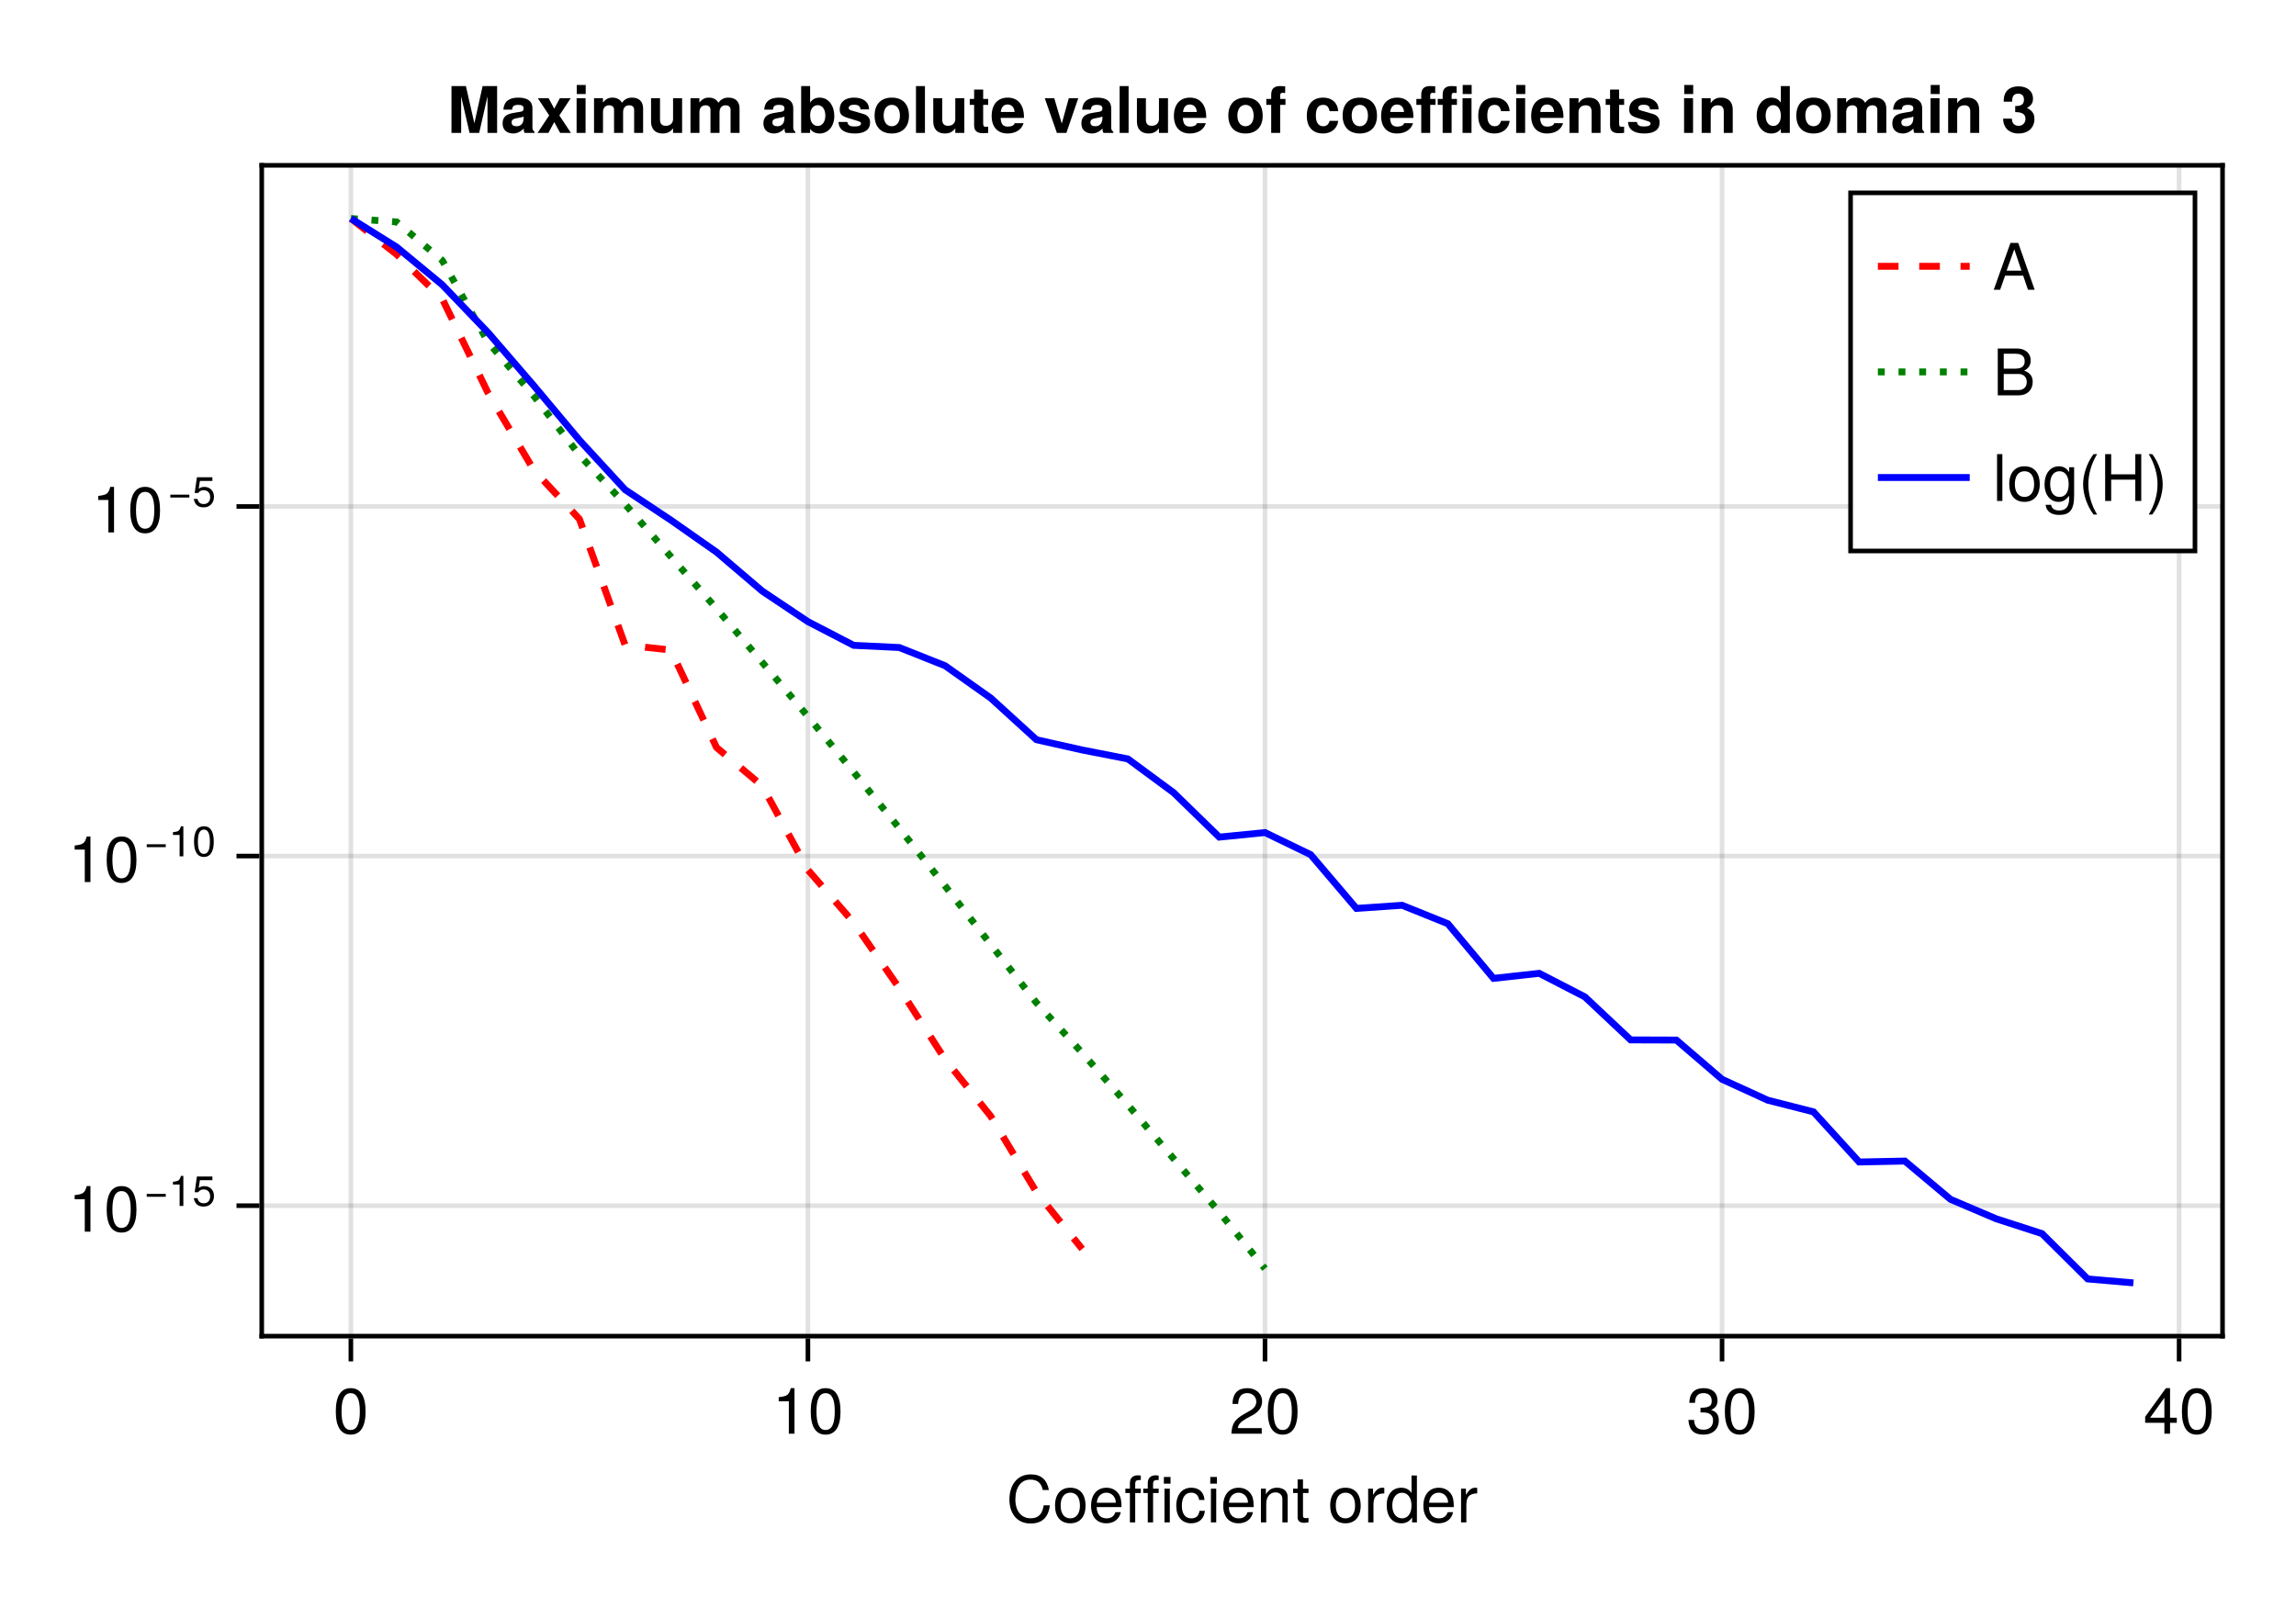 <?xml version="1.0" encoding="UTF-8"?>
<svg xmlns="http://www.w3.org/2000/svg" xmlns:xlink="http://www.w3.org/1999/xlink" width="500" height="350" viewBox="0 0 500 350">
<defs>
<g>
<g id="glyph-0-0-42ace800">
<path d="M 9.484 -3.719 C 9.172 -1.062 7.766 0.25 5.281 0.25 C 2.281 0.25 0.672 -2 0.672 -4.984 C 0.672 -7.969 2.234 -10.453 5.328 -10.453 C 7.578 -10.453 8.859 -9.281 9.266 -7.047 C 9.266 -7.047 7.938 -7.047 7.938 -7.047 C 7.609 -8.594 6.781 -9.312 5.188 -9.312 C 3.203 -9.312 1.969 -7.609 1.969 -5 C 1.969 -2.453 3.266 -0.891 5.297 -0.891 C 7.016 -0.891 7.828 -1.797 8.141 -3.719 C 8.141 -3.719 9.484 -3.719 9.484 -3.719 Z M 9.484 -3.719 "/>
</g>
<g id="glyph-0-1-42ace800">
<path d="M 7.141 -3.609 C 7.141 -1.203 5.875 0.203 3.828 0.203 C 1.734 0.203 0.5 -1.203 0.5 -3.672 C 0.5 -6.125 1.75 -7.547 3.812 -7.547 C 5.922 -7.547 7.141 -6.141 7.141 -3.609 Z M 5.922 -3.625 C 5.922 -5.453 5.141 -6.469 3.828 -6.469 C 2.516 -6.469 1.719 -5.438 1.719 -3.672 C 1.719 -1.891 2.516 -0.875 3.828 -0.875 C 5.109 -0.875 5.922 -1.906 5.922 -3.625 Z M 5.922 -3.625 "/>
</g>
<g id="glyph-0-2-42ace800">
<path d="M 7.188 -3.328 C 7.188 -3.328 1.781 -3.328 1.781 -3.328 C 1.812 -1.656 2.719 -0.875 3.938 -0.875 C 4.875 -0.875 5.531 -1.266 5.859 -2.219 C 5.859 -2.219 7.031 -2.219 7.031 -2.219 C 6.734 -0.734 5.578 0.203 3.891 0.203 C 1.828 0.203 0.562 -1.219 0.562 -3.625 C 0.562 -6.031 1.875 -7.547 3.922 -7.547 C 5.297 -7.547 6.406 -6.812 6.891 -5.609 C 7.094 -5.062 7.188 -4.391 7.188 -3.328 Z M 5.938 -4.375 C 5.938 -5.516 5.047 -6.469 3.906 -6.469 C 2.734 -6.469 1.906 -5.594 1.812 -4.281 C 1.812 -4.281 5.922 -4.281 5.922 -4.281 C 5.938 -4.312 5.938 -4.375 5.938 -4.375 Z M 5.938 -4.375 "/>
</g>
<g id="glyph-0-3-42ace800">
<path d="M 3.609 -6.391 C 3.609 -6.391 2.391 -6.391 2.391 -6.391 C 2.391 -6.391 2.391 0 2.391 0 C 2.391 0 1.234 0 1.234 0 C 1.234 0 1.234 -6.391 1.234 -6.391 C 1.234 -6.391 0.25 -6.391 0.25 -6.391 C 0.25 -6.391 0.25 -7.344 0.25 -7.344 C 0.25 -7.344 1.234 -7.344 1.234 -7.344 C 1.234 -7.344 1.234 -8.578 1.234 -8.578 C 1.234 -9.625 1.875 -10.25 2.953 -10.25 C 3.188 -10.25 3.344 -10.234 3.609 -10.172 C 3.609 -10.172 3.609 -9.219 3.609 -9.219 C 3.344 -9.219 3.297 -9.219 3.203 -9.219 C 2.672 -9.219 2.391 -8.969 2.391 -8.484 C 2.391 -8.484 2.391 -7.344 2.391 -7.344 C 2.391 -7.344 3.609 -7.344 3.609 -7.344 C 3.609 -7.344 3.609 -6.391 3.609 -6.391 Z M 3.609 -6.391 "/>
</g>
<g id="glyph-0-4-42ace800">
<path d="M 6.672 -2.516 C 6.531 -0.844 5.438 0.203 3.688 0.203 C 1.688 0.203 0.438 -1.234 0.438 -3.594 C 0.438 -6.031 1.719 -7.547 3.703 -7.547 C 5.328 -7.547 6.453 -6.656 6.594 -4.875 C 6.594 -4.875 5.422 -4.875 5.422 -4.875 C 5.281 -5.891 4.656 -6.469 3.688 -6.469 C 2.406 -6.469 1.656 -5.438 1.656 -3.594 C 1.656 -1.859 2.422 -0.875 3.703 -0.875 C 4.703 -0.875 5.312 -1.344 5.5 -2.516 C 5.5 -2.516 6.672 -2.516 6.672 -2.516 Z M 6.672 -2.516 "/>
</g>
<g id="glyph-0-5-42ace800">
<path d="M 2.141 0 C 2.141 0 0.984 0 0.984 0 C 0.984 0 0.984 -7.344 0.984 -7.344 C 0.984 -7.344 2.141 -7.344 2.141 -7.344 C 2.141 -7.344 2.141 0 2.141 0 Z M 2.297 -8.438 C 2.297 -8.438 0.844 -8.438 0.844 -8.438 C 0.844 -8.438 0.844 -9.891 0.844 -9.891 C 0.844 -9.891 2.297 -9.891 2.297 -9.891 C 2.297 -9.891 2.297 -8.438 2.297 -8.438 Z M 2.297 -8.438 "/>
</g>
<g id="glyph-0-6-42ace800">
<path d="M 6.812 0 C 6.812 0 5.656 0 5.656 0 C 5.656 0 5.656 -5.078 5.656 -5.078 C 5.656 -5.969 5.062 -6.531 4.141 -6.531 C 2.953 -6.531 2.141 -5.547 2.141 -4.047 C 2.141 -4.047 2.141 0 2.141 0 C 2.141 0 0.984 0 0.984 0 C 0.984 0 0.984 -7.344 0.984 -7.344 C 0.984 -7.344 2.062 -7.344 2.062 -7.344 C 2.062 -7.344 2.062 -6.109 2.062 -6.109 C 2.703 -7.125 3.406 -7.547 4.5 -7.547 C 5.906 -7.547 6.812 -6.766 6.812 -5.547 C 6.812 -5.547 6.812 0 6.812 0 Z M 6.812 0 "/>
</g>
<g id="glyph-0-7-42ace800">
<path d="M 3.562 0 C 3.156 0.062 2.891 0.094 2.609 0.094 C 1.688 0.094 1.188 -0.328 1.188 -1.062 C 1.188 -1.062 1.188 -6.391 1.188 -6.391 C 1.188 -6.391 0.203 -6.391 0.203 -6.391 C 0.203 -6.391 0.203 -7.344 0.203 -7.344 C 0.203 -7.344 1.188 -7.344 1.188 -7.344 C 1.188 -7.344 1.188 -9.359 1.188 -9.359 C 1.188 -9.359 2.359 -9.359 2.359 -9.359 C 2.359 -9.359 2.359 -7.344 2.359 -7.344 C 2.359 -7.344 3.562 -7.344 3.562 -7.344 C 3.562 -7.344 3.562 -6.391 3.562 -6.391 C 3.562 -6.391 2.359 -6.391 2.359 -6.391 C 2.359 -6.391 2.359 -1.578 2.359 -1.578 C 2.359 -1.062 2.484 -0.922 3 -0.922 C 3.219 -0.922 3.406 -0.938 3.562 -0.984 C 3.562 -0.984 3.562 0 3.562 0 Z M 3.562 0 "/>
</g>
<g id="glyph-0-8-42ace800">
</g>
<g id="glyph-0-9-42ace800">
<path d="M 4.5 -6.312 C 2.688 -6.281 2.141 -5.453 2.141 -3.812 C 2.141 -3.812 2.141 0 2.141 0 C 2.141 0 0.984 0 0.984 0 C 0.984 0 0.984 -7.344 0.984 -7.344 C 0.984 -7.344 2.047 -7.344 2.047 -7.344 C 2.047 -7.344 2.047 -6 2.047 -6 C 2.719 -7.094 3.297 -7.547 4.047 -7.547 C 4.203 -7.547 4.297 -7.531 4.5 -7.5 C 4.5 -7.5 4.5 -6.312 4.5 -6.312 Z M 4.5 -6.312 "/>
</g>
<g id="glyph-0-10-42ace800">
<path d="M 6.938 0 C 6.938 0 5.891 0 5.891 0 C 5.891 0 5.891 -1.078 5.891 -1.078 C 5.266 -0.172 4.562 0.203 3.562 0.203 C 1.578 0.203 0.359 -1.266 0.359 -3.734 C 0.359 -6.078 1.609 -7.547 3.516 -7.547 C 4.5 -7.547 5.281 -7.156 5.766 -6.406 C 5.766 -6.406 5.766 -10.203 5.766 -10.203 C 5.766 -10.203 6.938 -10.203 6.938 -10.203 C 6.938 -10.203 6.938 0 6.938 0 Z M 5.766 -3.641 C 5.766 -5.328 4.969 -6.453 3.703 -6.453 C 2.438 -6.453 1.578 -5.375 1.578 -3.672 C 1.578 -1.953 2.438 -0.875 3.719 -0.875 C 4.953 -0.875 5.766 -1.953 5.766 -3.641 Z M 5.766 -3.641 "/>
</g>
<g id="glyph-0-11-42ace800">
<path d="M 7.094 -4.781 C 7.094 -1.516 5.953 0.203 3.844 0.203 C 1.719 0.203 0.609 -1.516 0.609 -4.859 C 0.609 -8.188 1.703 -9.922 3.844 -9.922 C 6 -9.922 7.094 -8.219 7.094 -4.781 Z M 5.844 -4.891 C 5.844 -7.547 5.188 -8.828 3.844 -8.828 C 2.516 -8.828 1.859 -7.562 1.859 -4.844 C 1.859 -2.125 2.516 -0.812 3.828 -0.812 C 5.188 -0.812 5.844 -2.078 5.844 -4.891 Z M 5.844 -4.891 "/>
</g>
<g id="glyph-0-12-42ace800">
<path d="M 4.859 0 C 4.859 0 3.625 0 3.625 0 C 3.625 0 3.625 -7.062 3.625 -7.062 C 3.625 -7.062 1.422 -7.062 1.422 -7.062 C 1.422 -7.062 1.422 -7.953 1.422 -7.953 C 3.328 -8.188 3.609 -8.406 4.047 -9.922 C 4.047 -9.922 4.859 -9.922 4.859 -9.922 C 4.859 -9.922 4.859 0 4.859 0 Z M 4.859 0 "/>
</g>
<g id="glyph-0-13-42ace800">
<path d="M 7.156 -7.016 C 7.156 -5.797 6.438 -4.766 5.047 -4.016 C 5.047 -4.016 3.656 -3.266 3.656 -3.266 C 2.438 -2.547 1.984 -2.031 1.859 -1.219 C 1.859 -1.219 7.078 -1.219 7.078 -1.219 C 7.078 -1.219 7.078 0 7.078 0 C 7.078 0 0.469 0 0.469 0 C 0.594 -2.188 1.188 -3.125 3.266 -4.297 C 3.266 -4.297 4.547 -5.031 4.547 -5.031 C 5.438 -5.531 5.891 -6.203 5.891 -6.984 C 5.891 -8.047 5.047 -8.844 3.938 -8.844 C 2.719 -8.844 2.031 -8.141 1.938 -6.484 C 1.938 -6.484 0.703 -6.484 0.703 -6.484 C 0.766 -8.891 1.953 -9.922 3.969 -9.922 C 5.859 -9.922 7.156 -8.688 7.156 -7.016 Z M 7.156 -7.016 "/>
</g>
<g id="glyph-0-14-42ace800">
<path d="M 7.078 -2.891 C 7.078 -1.016 5.766 0.203 3.719 0.203 C 1.688 0.203 0.609 -0.781 0.453 -3 C 0.453 -3 1.688 -3 1.688 -3 C 1.766 -1.547 2.422 -0.875 3.766 -0.875 C 5.047 -0.875 5.828 -1.625 5.828 -2.875 C 5.828 -3.969 5.125 -4.625 3.766 -4.625 C 3.766 -4.625 3.094 -4.625 3.094 -4.625 C 3.094 -4.625 3.094 -5.656 3.094 -5.656 C 5.062 -5.656 5.531 -6.094 5.531 -7.156 C 5.531 -8.203 4.875 -8.844 3.781 -8.844 C 2.516 -8.844 1.922 -8.188 1.891 -6.719 C 1.891 -6.719 0.656 -6.719 0.656 -6.719 C 0.703 -8.828 1.766 -9.922 3.766 -9.922 C 5.656 -9.922 6.797 -8.906 6.797 -7.203 C 6.797 -6.203 6.328 -5.562 5.406 -5.188 C 6.594 -4.781 7.078 -4.094 7.078 -2.891 Z M 7.078 -2.891 "/>
</g>
<g id="glyph-0-15-42ace800">
<path d="M 7.281 -2.375 C 7.281 -2.375 5.812 -2.375 5.812 -2.375 C 5.812 -2.375 5.812 0 5.812 0 C 5.812 0 4.578 0 4.578 0 C 4.578 0 4.578 -2.375 4.578 -2.375 C 4.578 -2.375 0.391 -2.375 0.391 -2.375 C 0.391 -2.375 0.391 -3.688 0.391 -3.688 C 0.391 -3.688 4.906 -9.922 4.906 -9.922 C 4.906 -9.922 5.812 -9.922 5.812 -9.922 C 5.812 -9.922 5.812 -3.484 5.812 -3.484 C 5.812 -3.484 7.281 -3.484 7.281 -3.484 C 7.281 -3.484 7.281 -2.375 7.281 -2.375 Z M 4.578 -3.484 C 4.578 -3.484 4.578 -7.828 4.578 -7.828 C 4.578 -7.828 1.469 -3.484 1.469 -3.484 C 1.469 -3.484 4.578 -3.484 4.578 -3.484 Z M 4.578 -3.484 "/>
</g>
<g id="glyph-0-16-42ace800">
<path d="M 8.719 -2.906 C 8.719 -1.234 7.547 0 5.719 0 C 5.719 0 1.109 0 1.109 0 C 1.109 0 1.109 -10.203 1.109 -10.203 C 1.109 -10.203 5.25 -10.203 5.25 -10.203 C 7.188 -10.203 8.281 -9.094 8.281 -7.609 C 8.281 -6.578 7.781 -5.828 6.859 -5.391 C 8.156 -4.891 8.719 -4.141 8.719 -2.906 Z M 6.969 -7.438 C 6.969 -8.469 6.375 -9.062 4.922 -9.062 C 4.922 -9.062 2.406 -9.062 2.406 -9.062 C 2.406 -9.062 2.406 -5.812 2.406 -5.812 C 2.406 -5.812 4.922 -5.812 4.922 -5.812 C 6.375 -5.812 6.969 -6.391 6.969 -7.438 Z M 7.422 -2.891 C 7.422 -3.891 6.812 -4.656 5.594 -4.656 C 5.594 -4.656 2.406 -4.656 2.406 -4.656 C 2.406 -4.656 2.406 -1.141 2.406 -1.141 C 2.406 -1.141 5.594 -1.141 5.594 -1.141 C 6.812 -1.141 7.422 -1.922 7.422 -2.891 Z M 7.422 -2.891 "/>
</g>
<g id="glyph-0-17-42ace800">
<path d="M 2.109 0 C 2.109 0 0.953 0 0.953 0 C 0.953 0 0.953 -10.203 0.953 -10.203 C 0.953 -10.203 2.109 -10.203 2.109 -10.203 C 2.109 -10.203 2.109 0 2.109 0 Z M 2.109 0 "/>
</g>
<g id="glyph-0-18-42ace800">
<path d="M 6.844 -1.203 C 6.844 2.031 5.859 3.047 3.562 3.047 C 1.844 3.047 0.766 2.219 0.641 0.844 C 0.641 0.844 1.828 0.844 1.828 0.844 C 1.969 1.734 2.688 2.078 3.609 2.078 C 4.969 2.078 5.766 1.328 5.766 -0.609 C 5.766 -0.609 5.766 -1.109 5.766 -1.109 C 5 -0.188 4.359 0.203 3.438 0.203 C 1.703 0.203 0.406 -1.281 0.406 -3.594 C 0.406 -5.984 1.672 -7.547 3.531 -7.547 C 4.469 -7.547 5.188 -7.141 5.766 -6.266 C 5.766 -6.266 5.766 -7.344 5.766 -7.344 C 5.766 -7.344 6.844 -7.344 6.844 -7.344 C 6.844 -7.344 6.844 -1.203 6.844 -1.203 Z M 5.656 -3.625 C 5.656 -5.406 4.906 -6.469 3.656 -6.469 C 2.406 -6.469 1.625 -5.438 1.625 -3.672 C 1.625 -1.891 2.391 -0.875 3.672 -0.875 C 4.906 -0.875 5.656 -1.875 5.656 -3.625 Z M 5.656 -3.625 "/>
</g>
<g id="glyph-0-19-42ace800">
<path d="M 4.078 2.969 C 4.078 2.969 3.297 2.969 3.297 2.969 C 1.906 1.141 1.016 -1.406 1.016 -3.625 C 1.016 -5.828 1.906 -8.375 3.297 -10.203 C 3.297 -10.203 4.078 -10.203 4.078 -10.203 C 2.844 -8.219 2.156 -5.859 2.156 -3.625 C 2.156 -1.391 2.844 0.969 4.078 2.969 Z M 4.078 2.969 "/>
</g>
<g id="glyph-0-20-42ace800">
<path d="M 9.016 0 C 9.016 0 7.719 0 7.719 0 C 7.719 0 7.719 -4.641 7.719 -4.641 C 7.719 -4.641 2.469 -4.641 2.469 -4.641 C 2.469 -4.641 2.469 0 2.469 0 C 2.469 0 1.156 0 1.156 0 C 1.156 0 1.156 -10.203 1.156 -10.203 C 1.156 -10.203 2.469 -10.203 2.469 -10.203 C 2.469 -10.203 2.469 -5.797 2.469 -5.797 C 2.469 -5.797 7.719 -5.797 7.719 -5.797 C 7.719 -5.797 7.719 -10.203 7.719 -10.203 C 7.719 -10.203 9.016 -10.203 9.016 -10.203 C 9.016 -10.203 9.016 0 9.016 0 Z M 9.016 0 "/>
</g>
<g id="glyph-0-21-42ace800">
<path d="M 3.578 -3.609 C 3.578 -1.406 2.703 1.141 1.297 2.969 C 1.297 2.969 0.531 2.969 0.531 2.969 C 1.766 0.984 2.453 -1.391 2.453 -3.609 C 2.453 -5.859 1.766 -8.203 0.531 -10.203 C 0.531 -10.203 1.297 -10.203 1.297 -10.203 C 2.703 -8.375 3.578 -5.828 3.578 -3.609 Z M 3.578 -3.609 "/>
</g>
<g id="glyph-1-0-42ace800">
<path d="M 2.141 0 C 2.141 0 0.984 0 0.984 0 C 0.984 0 0.984 -7.344 0.984 -7.344 C 0.984 -7.344 2.141 -7.344 2.141 -7.344 C 2.141 -7.344 2.141 0 2.141 0 Z M 2.297 -8.438 C 2.297 -8.438 0.844 -8.438 0.844 -8.438 C 0.844 -8.438 0.844 -9.891 0.844 -9.891 C 0.844 -9.891 2.297 -9.891 2.297 -9.891 C 2.297 -9.891 2.297 -8.438 2.297 -8.438 Z M 2.297 -8.438 "/>
</g>
<g id="glyph-2-0-42ace800">
<path d="M 7.094 -4.781 C 7.094 -1.516 5.953 0.203 3.844 0.203 C 1.719 0.203 0.609 -1.516 0.609 -4.859 C 0.609 -8.188 1.703 -9.922 3.844 -9.922 C 6 -9.922 7.094 -8.219 7.094 -4.781 Z M 5.844 -4.891 C 5.844 -7.547 5.188 -8.828 3.844 -8.828 C 2.516 -8.828 1.859 -7.562 1.859 -4.844 C 1.859 -2.125 2.516 -0.812 3.828 -0.812 C 5.188 -0.812 5.844 -2.078 5.844 -4.891 Z M 5.844 -4.891 "/>
</g>
<g id="glyph-3-0-42ace800">
<path d="M 4.766 -2 C 4.766 -2 0.625 -2 0.625 -2 C 0.625 -2 0.625 -2.625 0.625 -2.625 C 0.625 -2.625 4.766 -2.625 4.766 -2.625 C 4.766 -2.625 4.766 -2 4.766 -2 Z M 4.766 -2 "/>
</g>
<g id="glyph-4-0-42ace800">
<path d="M 3.203 0 C 3.203 0 2.391 0 2.391 0 C 2.391 0 2.391 -4.656 2.391 -4.656 C 2.391 -4.656 0.938 -4.656 0.938 -4.656 C 0.938 -4.656 0.938 -5.25 0.938 -5.25 C 2.203 -5.406 2.375 -5.547 2.672 -6.547 C 2.672 -6.547 3.203 -6.547 3.203 -6.547 C 3.203 -6.547 3.203 0 3.203 0 Z M 3.203 0 "/>
</g>
<g id="glyph-4-1-42ace800">
<path d="M 4.734 -2.172 C 4.734 -0.781 3.812 0.141 2.5 0.141 C 1.328 0.141 0.594 -0.375 0.328 -1.688 C 0.328 -1.688 1.141 -1.688 1.141 -1.688 C 1.328 -0.938 1.766 -0.578 2.469 -0.578 C 3.359 -0.578 3.906 -1.125 3.906 -2.062 C 3.906 -3.031 3.359 -3.594 2.469 -3.594 C 1.969 -3.594 1.656 -3.438 1.281 -2.984 C 1.281 -2.984 0.531 -2.984 0.531 -2.984 C 0.531 -2.984 1.016 -6.406 1.016 -6.406 C 1.016 -6.406 4.391 -6.406 4.391 -6.406 C 4.391 -6.406 4.391 -5.609 4.391 -5.609 C 4.391 -5.609 1.672 -5.609 1.672 -5.609 C 1.672 -5.609 1.406 -3.922 1.406 -3.922 C 1.797 -4.188 2.156 -4.312 2.625 -4.312 C 3.875 -4.312 4.734 -3.469 4.734 -2.172 Z M 4.734 -2.172 "/>
</g>
<g id="glyph-4-2-42ace800">
<path d="M 4.688 -3.156 C 4.688 -1 3.922 0.141 2.547 0.141 C 1.141 0.141 0.391 -1 0.391 -3.203 C 0.391 -5.406 1.125 -6.547 2.547 -6.547 C 3.969 -6.547 4.688 -5.422 4.688 -3.156 Z M 3.844 -3.219 C 3.844 -4.984 3.422 -5.828 2.547 -5.828 C 1.656 -5.828 1.234 -4.984 1.234 -3.188 C 1.234 -1.406 1.656 -0.531 2.516 -0.531 C 3.422 -0.531 3.844 -1.359 3.844 -3.219 Z M 3.844 -3.219 "/>
</g>
<g id="glyph-4-3-42ace800">
<path d="M 4.766 -2 C 4.766 -2 0.625 -2 0.625 -2 C 0.625 -2 0.625 -2.625 0.625 -2.625 C 0.625 -2.625 4.766 -2.625 4.766 -2.625 C 4.766 -2.625 4.766 -2 4.766 -2 Z M 4.766 -2 "/>
</g>
<g id="glyph-5-0-42ace800">
<path d="M 4.859 0 C 4.859 0 3.625 0 3.625 0 C 3.625 0 3.625 -7.062 3.625 -7.062 C 3.625 -7.062 1.422 -7.062 1.422 -7.062 C 1.422 -7.062 1.422 -7.953 1.422 -7.953 C 3.328 -8.188 3.609 -8.406 4.047 -9.922 C 4.047 -9.922 4.859 -9.922 4.859 -9.922 C 4.859 -9.922 4.859 0 4.859 0 Z M 4.859 0 "/>
</g>
<g id="glyph-6-0-42ace800">
<path d="M 7.094 -4.781 C 7.094 -1.516 5.953 0.203 3.844 0.203 C 1.719 0.203 0.609 -1.516 0.609 -4.859 C 0.609 -8.188 1.703 -9.922 3.844 -9.922 C 6 -9.922 7.094 -8.219 7.094 -4.781 Z M 5.844 -4.891 C 5.844 -7.547 5.188 -8.828 3.844 -8.828 C 2.516 -8.828 1.859 -7.562 1.859 -4.844 C 1.859 -2.125 2.516 -0.812 3.828 -0.812 C 5.188 -0.812 5.844 -2.078 5.844 -4.891 Z M 5.844 -4.891 "/>
</g>
<g id="glyph-7-0-42ace800">
<path d="M 10.859 0 C 10.859 0 8.766 0 8.766 0 C 8.766 0 8.766 -7.953 8.766 -7.953 C 8.766 -7.953 6.953 0 6.953 0 C 6.953 0 4.859 0 4.859 0 C 4.859 0 3.031 -7.953 3.031 -7.953 C 3.031 -7.953 3.031 0 3.031 0 C 3.031 0 0.922 0 0.922 0 C 0.922 0 0.922 -10.203 0.922 -10.203 C 0.922 -10.203 4.062 -10.203 4.062 -10.203 C 4.062 -10.203 5.906 -2.094 5.906 -2.094 C 5.906 -2.094 7.703 -10.203 7.703 -10.203 C 7.703 -10.203 10.859 -10.203 10.859 -10.203 C 10.859 -10.203 10.859 0 10.859 0 Z M 10.859 0 "/>
</g>
<g id="glyph-7-1-42ace800">
<path d="M 7.344 0 C 7.344 0 5.203 0 5.203 0 C 5.031 -0.219 4.984 -0.562 4.984 -0.953 C 4.297 -0.234 3.531 0.125 2.688 0.125 C 1.422 0.125 0.391 -0.578 0.391 -2.047 C 0.391 -3.422 1.125 -4.062 2.625 -4.328 C 2.625 -4.328 3.406 -4.469 3.406 -4.469 C 4.375 -4.641 4.969 -4.547 4.969 -5.344 C 4.969 -5.859 4.594 -6.109 3.844 -6.109 C 2.875 -6.109 2.547 -5.859 2.453 -5.062 C 2.453 -5.062 0.562 -5.062 0.562 -5.062 C 0.688 -6.812 1.75 -7.688 3.797 -7.688 C 5.844 -7.688 6.891 -6.906 6.891 -5.359 C 6.891 -5.359 6.891 -1.156 6.891 -1.156 C 6.891 -0.766 6.984 -0.562 7.344 -0.234 C 7.344 -0.234 7.344 0 7.344 0 Z M 4.969 -3.234 C 4.969 -3.234 4.969 -3.562 4.969 -3.562 C 4.75 -3.453 4.656 -3.438 4.141 -3.328 C 4.141 -3.328 3.469 -3.203 3.469 -3.203 C 2.656 -3.047 2.359 -2.844 2.359 -2.266 C 2.359 -1.703 2.766 -1.453 3.422 -1.453 C 4.406 -1.453 4.969 -2.094 4.969 -3.234 Z M 4.969 -3.234 "/>
</g>
<g id="glyph-7-2-42ace800">
<path d="M 7.484 0 C 7.484 0 5.141 0 5.141 0 C 5.141 0 3.859 -2.359 3.859 -2.359 C 3.859 -2.359 2.578 0 2.578 0 C 2.578 0 0.219 0 0.219 0 C 0.219 0 2.75 -3.812 2.75 -3.812 C 2.75 -3.812 0.281 -7.562 0.281 -7.562 C 0.281 -7.562 2.625 -7.562 2.625 -7.562 C 2.625 -7.562 3.859 -5.281 3.859 -5.281 C 3.859 -5.281 5.078 -7.562 5.078 -7.562 C 5.078 -7.562 7.438 -7.562 7.438 -7.562 C 7.438 -7.562 4.969 -3.812 4.969 -3.812 C 4.969 -3.812 7.484 0 7.484 0 Z M 7.484 0 "/>
</g>
<g id="glyph-7-3-42ace800">
<path d="M 2.891 0 C 2.891 0 0.938 0 0.938 0 C 0.938 0 0.938 -7.562 0.938 -7.562 C 0.938 -7.562 2.891 -7.562 2.891 -7.562 C 2.891 -7.562 2.891 0 2.891 0 Z M 2.922 -8.469 C 2.922 -8.469 0.969 -8.469 0.969 -8.469 C 0.969 -8.469 0.969 -10.438 0.969 -10.438 C 0.969 -10.438 2.922 -10.438 2.922 -10.438 C 2.922 -10.438 2.922 -8.469 2.922 -8.469 Z M 2.922 -8.469 "/>
</g>
<g id="glyph-7-4-42ace800">
<path d="M 11.531 0 C 11.531 0 9.578 0 9.578 0 C 9.578 0 9.578 -5.047 9.578 -5.047 C 9.578 -5.641 9.172 -6.016 8.516 -6.016 C 7.672 -6.016 7.172 -5.453 7.172 -4.531 C 7.172 -4.531 7.172 0 7.172 0 C 7.172 0 5.203 0 5.203 0 C 5.203 0 5.203 -5.047 5.203 -5.047 C 5.203 -5.641 4.797 -6.016 4.141 -6.016 C 3.297 -6.016 2.797 -5.453 2.797 -4.531 C 2.797 -4.531 2.797 0 2.797 0 C 2.797 0 0.844 0 0.844 0 C 0.844 0 0.844 -7.562 0.844 -7.562 C 0.844 -7.562 2.781 -7.562 2.781 -7.562 C 2.781 -7.562 2.781 -6.625 2.781 -6.625 C 3.438 -7.391 3.984 -7.688 4.859 -7.688 C 5.797 -7.688 6.547 -7.281 6.922 -6.562 C 7.5 -7.344 8.172 -7.688 9.125 -7.688 C 10.641 -7.688 11.531 -6.812 11.531 -5.344 C 11.531 -5.344 11.531 0 11.531 0 Z M 11.531 0 "/>
</g>
<g id="glyph-7-5-42ace800">
<path d="M 7.578 0 C 7.578 0 5.609 0 5.609 0 C 5.609 0 5.609 -1 5.609 -1 C 5.047 -0.25 4.375 0.125 3.344 0.125 C 1.734 0.125 0.812 -0.828 0.812 -2.484 C 0.812 -2.484 0.812 -7.562 0.812 -7.562 C 0.812 -7.562 2.766 -7.562 2.766 -7.562 C 2.766 -7.562 2.766 -2.891 2.766 -2.891 C 2.766 -1.984 3.188 -1.547 4.031 -1.547 C 4.984 -1.547 5.609 -2.125 5.609 -3.031 C 5.609 -3.031 5.609 -7.562 5.609 -7.562 C 5.609 -7.562 7.578 -7.562 7.578 -7.562 C 7.578 -7.562 7.578 0 7.578 0 Z M 7.578 0 "/>
</g>
<g id="glyph-7-6-42ace800">
</g>
<g id="glyph-7-7-42ace800">
<path d="M 8.047 -3.688 C 8.047 -1.406 6.672 0.125 4.875 0.125 C 3.922 0.125 3.266 -0.219 2.781 -0.875 C 2.781 -0.875 2.781 0 2.781 0 C 2.781 0 0.828 0 0.828 0 C 0.828 0 0.828 -10.203 0.828 -10.203 C 0.828 -10.203 2.781 -10.203 2.781 -10.203 C 2.781 -10.203 2.781 -6.578 2.781 -6.578 C 3.266 -7.344 3.938 -7.688 4.875 -7.688 C 6.859 -7.688 8.047 -5.828 8.047 -3.688 Z M 6.094 -3.766 C 6.094 -5.172 5.406 -6.047 4.438 -6.047 C 3.453 -6.047 2.781 -5.188 2.781 -3.812 C 2.781 -2.359 3.438 -1.516 4.438 -1.516 C 5.406 -1.516 6.094 -2.391 6.094 -3.766 Z M 6.094 -3.766 "/>
</g>
<g id="glyph-7-8-42ace800">
<path d="M 7.281 -2.234 C 7.281 -0.719 6.109 0.125 3.969 0.125 C 1.688 0.125 0.469 -0.734 0.406 -2.391 C 0.406 -2.391 2.328 -2.391 2.328 -2.391 C 2.484 -1.578 2.969 -1.406 3.859 -1.406 C 4.781 -1.406 5.312 -1.594 5.312 -2.062 C 5.312 -2.266 5.156 -2.422 4.656 -2.578 C 4.656 -2.578 2.328 -3.297 2.328 -3.297 C 0.922 -3.734 0.672 -4.234 0.672 -5.172 C 0.672 -6.719 1.859 -7.688 3.781 -7.688 C 5.812 -7.688 7.047 -6.719 7.062 -5.125 C 7.062 -5.125 5.188 -5.125 5.188 -5.125 C 5.172 -5.812 4.703 -6.141 3.766 -6.141 C 3.078 -6.141 2.625 -5.859 2.625 -5.453 C 2.625 -5.141 2.766 -5.016 3.312 -4.859 C 3.312 -4.859 5.797 -4.141 5.797 -4.141 C 6.797 -3.844 7.281 -3.203 7.281 -2.344 C 7.281 -2.344 7.281 -2.234 7.281 -2.234 Z M 7.281 -2.234 "/>
</g>
<g id="glyph-7-9-42ace800">
<path d="M 7.969 -3.719 C 7.969 -1.297 6.531 0.125 4.234 0.125 C 1.906 0.125 0.484 -1.281 0.484 -3.781 C 0.484 -6.266 1.906 -7.688 4.219 -7.688 C 6.578 -7.688 7.969 -6.281 7.969 -3.719 Z M 6 -3.75 C 6 -5.234 5.312 -6.109 4.234 -6.109 C 3.156 -6.109 2.453 -5.219 2.453 -3.781 C 2.453 -2.344 3.156 -1.453 4.234 -1.453 C 5.281 -1.453 6 -2.344 6 -3.75 Z M 6 -3.75 "/>
</g>
<g id="glyph-7-10-42ace800">
<path d="M 2.891 0 C 2.891 0 0.938 0 0.938 0 C 0.938 0 0.938 -10.203 0.938 -10.203 C 0.938 -10.203 2.891 -10.203 2.891 -10.203 C 2.891 -10.203 2.891 0 2.891 0 Z M 2.891 0 "/>
</g>
<g id="glyph-7-11-42ace800">
<path d="M 4.219 0 C 3.859 0.016 3.516 0.062 3.078 0.062 C 1.797 0.062 1.156 -0.438 1.156 -1.625 C 1.156 -1.625 1.156 -6.109 1.156 -6.109 C 1.156 -6.109 0.203 -6.109 0.203 -6.109 C 0.203 -6.109 0.203 -7.406 0.203 -7.406 C 0.203 -7.406 1.156 -7.406 1.156 -7.406 C 1.156 -7.406 1.156 -9.438 1.156 -9.438 C 1.156 -9.438 3.125 -9.438 3.125 -9.438 C 3.125 -9.438 3.125 -7.406 3.125 -7.406 C 3.125 -7.406 4.219 -7.406 4.219 -7.406 C 4.219 -7.406 4.219 -6.109 4.219 -6.109 C 4.219 -6.109 3.125 -6.109 3.125 -6.109 C 3.125 -6.109 3.125 -2.156 3.125 -2.156 C 3.125 -1.484 3.25 -1.328 3.766 -1.328 C 3.906 -1.328 4.016 -1.344 4.219 -1.375 C 4.219 -1.375 4.219 0 4.219 0 Z M 4.219 0 "/>
</g>
<g id="glyph-7-12-42ace800">
<path d="M 7.344 -3.5 C 7.344 -3.5 7.344 -3.266 7.344 -3.266 C 7.344 -3.266 2.266 -3.266 2.266 -3.266 C 2.328 -1.797 2.906 -1.375 3.844 -1.375 C 4.547 -1.375 5.172 -1.578 5.328 -2.125 C 5.328 -2.125 7.266 -2.125 7.266 -2.125 C 6.828 -0.641 5.453 0.125 3.766 0.125 C 1.625 0.125 0.312 -1.266 0.312 -3.688 C 0.312 -6.219 1.641 -7.688 3.812 -7.688 C 6.031 -7.688 7.344 -6.109 7.344 -3.5 Z M 5.312 -4.562 C 5.203 -5.641 4.625 -6.188 3.781 -6.188 C 2.906 -6.188 2.422 -5.609 2.297 -4.562 C 2.297 -4.562 5.312 -4.562 5.312 -4.562 Z M 5.312 -4.562 "/>
</g>
<g id="glyph-7-13-42ace800">
<path d="M 7.5 -7.562 C 7.5 -7.562 4.906 0 4.906 0 C 4.906 0 2.844 0 2.844 0 C 2.844 0 0.203 -7.562 0.203 -7.562 C 0.203 -7.562 2.266 -7.562 2.266 -7.562 C 2.266 -7.562 3.906 -2.031 3.906 -2.031 C 3.906 -2.031 5.438 -7.562 5.438 -7.562 C 5.438 -7.562 7.5 -7.562 7.5 -7.562 Z M 7.5 -7.562 "/>
</g>
<g id="glyph-7-14-42ace800">
<path d="M 4.375 -6.109 C 4.375 -6.109 3.219 -6.109 3.219 -6.109 C 3.219 -6.109 3.219 0 3.219 0 C 3.219 0 1.266 0 1.266 0 C 1.266 0 1.266 -6.109 1.266 -6.109 C 1.266 -6.109 0.203 -6.109 0.203 -6.109 C 0.203 -6.109 0.203 -7.406 0.203 -7.406 C 0.203 -7.406 1.266 -7.406 1.266 -7.406 C 1.266 -7.406 1.266 -8.312 1.266 -8.312 C 1.266 -9.594 1.891 -10.203 3.188 -10.203 C 3.453 -10.203 3.953 -10.188 4.312 -10.156 C 4.312 -10.156 4.312 -8.688 4.312 -8.688 C 4.141 -8.719 3.922 -8.734 3.75 -8.734 C 3.391 -8.734 3.219 -8.547 3.219 -8.141 C 3.219 -8.141 3.219 -7.406 3.219 -7.406 C 3.219 -7.406 4.375 -7.406 4.375 -7.406 C 4.375 -7.406 4.375 -6.109 4.375 -6.109 Z M 4.375 -6.109 "/>
</g>
<g id="glyph-7-15-42ace800">
<path d="M 7.312 -2.625 C 7.125 -1.016 5.859 0.125 4.016 0.125 C 1.781 0.125 0.469 -1.234 0.469 -3.719 C 0.469 -6.297 1.797 -7.688 4.047 -7.688 C 5.938 -7.688 7.172 -6.578 7.312 -4.734 C 7.312 -4.734 5.438 -4.734 5.438 -4.734 C 5.203 -5.719 4.828 -6.109 4.031 -6.109 C 2.797 -6.109 2.438 -5.109 2.438 -3.719 C 2.438 -2.25 3.031 -1.453 4.031 -1.453 C 4.781 -1.453 5.188 -1.828 5.438 -2.625 C 5.438 -2.625 7.312 -2.625 7.312 -2.625 Z M 7.312 -2.625 "/>
</g>
<g id="glyph-7-16-42ace800">
<path d="M 7.641 0 C 7.641 0 5.688 0 5.688 0 C 5.688 0 5.688 -4.656 5.688 -4.656 C 5.688 -5.562 5.266 -6.016 4.422 -6.016 C 3.469 -6.016 2.844 -5.438 2.844 -4.531 C 2.844 -4.531 2.844 0 2.844 0 C 2.844 0 0.875 0 0.875 0 C 0.875 0 0.875 -7.562 0.875 -7.562 C 0.875 -7.562 2.844 -7.562 2.844 -7.562 C 2.844 -7.562 2.844 -6.469 2.844 -6.469 C 3.406 -7.312 4.094 -7.688 5.109 -7.688 C 6.719 -7.688 7.641 -6.734 7.641 -5.062 C 7.641 -5.062 7.641 0 7.641 0 Z M 7.641 0 "/>
</g>
<g id="glyph-7-17-42ace800">
<path d="M 7.625 0 C 7.625 0 5.672 0 5.672 0 C 5.672 0 5.672 -0.875 5.672 -0.875 C 5.188 -0.219 4.516 0.125 3.578 0.125 C 1.578 0.125 0.406 -1.625 0.406 -3.766 C 0.406 -6.047 1.781 -7.688 3.578 -7.688 C 4.516 -7.688 5.188 -7.344 5.672 -6.578 C 5.672 -6.578 5.672 -10.203 5.672 -10.203 C 5.672 -10.203 7.625 -10.203 7.625 -10.203 C 7.625 -10.203 7.625 0 7.625 0 Z M 5.672 -3.734 C 5.672 -5.188 5.016 -6.047 4.016 -6.047 C 3.031 -6.047 2.359 -5.172 2.359 -3.766 C 2.359 -2.375 3.031 -1.516 4.016 -1.516 C 5 -1.516 5.672 -2.359 5.672 -3.734 Z M 5.672 -3.734 "/>
</g>
<g id="glyph-7-18-42ace800">
<path d="M 7.219 -3.047 C 7.219 -1.125 5.859 0.125 3.75 0.125 C 1.719 0.125 0.406 -1.125 0.406 -3.109 C 0.406 -3.109 2.312 -3.109 2.312 -3.109 C 2.312 -2.094 2.875 -1.547 3.797 -1.547 C 4.641 -1.547 5.266 -2.188 5.266 -3.047 C 5.266 -4.109 4.516 -4.531 3.031 -4.531 C 3.031 -4.531 3.031 -5.859 3.031 -5.859 C 3.031 -5.859 3.203 -5.859 3.203 -5.859 C 4.375 -5.859 4.938 -6.266 4.938 -7.25 C 4.938 -8.078 4.5 -8.547 3.703 -8.547 C 2.75 -8.547 2.359 -8.031 2.359 -6.797 C 2.359 -6.797 0.531 -6.797 0.531 -6.797 C 0.531 -6.797 0.531 -6.969 0.531 -6.969 C 0.531 -9.125 1.828 -10.141 3.75 -10.141 C 5.672 -10.141 6.906 -9.094 6.906 -7.438 C 6.906 -6.531 6.531 -5.984 5.594 -5.422 C 6.719 -4.875 7.219 -4.219 7.219 -3.047 Z M 7.219 -3.047 "/>
</g>
<g id="glyph-8-0-42ace800">
<path d="M 2.891 0 C 2.891 0 0.938 0 0.938 0 C 0.938 0 0.938 -10.203 0.938 -10.203 C 0.938 -10.203 2.891 -10.203 2.891 -10.203 C 2.891 -10.203 2.891 0 2.891 0 Z M 2.891 0 "/>
</g>
<g id="glyph-9-0-42ace800">
<path d="M 9.141 0 C 9.141 0 7.688 0 7.688 0 C 7.688 0 6.641 -3.062 6.641 -3.062 C 6.641 -3.062 2.703 -3.062 2.703 -3.062 C 2.703 -3.062 1.625 0 1.625 0 C 1.625 0 0.234 0 0.234 0 C 0.234 0 3.875 -10.203 3.875 -10.203 C 3.875 -10.203 5.562 -10.203 5.562 -10.203 C 5.562 -10.203 9.141 0 9.141 0 Z M 6.266 -4.156 C 6.266 -4.156 4.703 -8.812 4.703 -8.812 C 4.703 -8.812 3.031 -4.156 3.031 -4.156 C 3.031 -4.156 6.266 -4.156 6.266 -4.156 Z M 6.266 -4.156 "/>
</g>
</g>
</defs>
<rect x="-50" y="-35" width="600" height="420" fill="rgb(100%, 100%, 100%)" fill-opacity="1"/>
<path fill-rule="nonzero" fill="rgb(100%, 100%, 100%)" fill-opacity="1" d="M 57 291 L 484 291 L 484 36 L 57 36 Z M 57 291 "/>
<path fill="none" stroke-width="1" stroke-linecap="butt" stroke-linejoin="miter" stroke="rgb(0%, 0%, 0%)" stroke-opacity="0.12" stroke-miterlimit="1.155" d="M 76.41 291 L 76.41 36 "/>
<path fill="none" stroke-width="1" stroke-linecap="butt" stroke-linejoin="miter" stroke="rgb(0%, 0%, 0%)" stroke-opacity="0.12" stroke-miterlimit="1.155" d="M 175.941 291 L 175.941 36 "/>
<path fill="none" stroke-width="1" stroke-linecap="butt" stroke-linejoin="miter" stroke="rgb(0%, 0%, 0%)" stroke-opacity="0.12" stroke-miterlimit="1.155" d="M 275.477 291 L 275.477 36 "/>
<path fill="none" stroke-width="1" stroke-linecap="butt" stroke-linejoin="miter" stroke="rgb(0%, 0%, 0%)" stroke-opacity="0.12" stroke-miterlimit="1.155" d="M 375.012 291 L 375.012 36 "/>
<path fill="none" stroke-width="1" stroke-linecap="butt" stroke-linejoin="miter" stroke="rgb(0%, 0%, 0%)" stroke-opacity="0.12" stroke-miterlimit="1.155" d="M 474.543 291 L 474.543 36 "/>
<path fill="none" stroke-width="1" stroke-linecap="butt" stroke-linejoin="miter" stroke="rgb(0%, 0%, 0%)" stroke-opacity="0.12" stroke-miterlimit="1.155" d="M 57 262.598 L 484 262.598 "/>
<path fill="none" stroke-width="1" stroke-linecap="butt" stroke-linejoin="miter" stroke="rgb(0%, 0%, 0%)" stroke-opacity="0.12" stroke-miterlimit="1.155" d="M 57 186.453 L 484 186.453 "/>
<path fill="none" stroke-width="1" stroke-linecap="butt" stroke-linejoin="miter" stroke="rgb(0%, 0%, 0%)" stroke-opacity="0.12" stroke-miterlimit="1.155" d="M 57 110.309 L 484 110.309 "/>
<g fill="rgb(0%, 0%, 0%)" fill-opacity="1">
<use xlink:href="#glyph-0-0-42ace800" x="219.148" y="331.568"/>
</g>
<g fill="rgb(0%, 0%, 0%)" fill-opacity="1">
<use xlink:href="#glyph-0-1-42ace800" x="229.256" y="331.568"/>
</g>
<g fill="rgb(0%, 0%, 0%)" fill-opacity="1">
<use xlink:href="#glyph-0-2-42ace800" x="237.04" y="331.568"/>
</g>
<g fill="rgb(0%, 0%, 0%)" fill-opacity="1">
<use xlink:href="#glyph-0-3-42ace800" x="244.824" y="331.568"/>
</g>
<g fill="rgb(0%, 0%, 0%)" fill-opacity="1">
<use xlink:href="#glyph-0-3-42ace800" x="248.716" y="331.568"/>
</g>
<g fill="rgb(0%, 0%, 0%)" fill-opacity="1">
<use xlink:href="#glyph-1-0-42ace800" x="252.608" y="331.568"/>
</g>
<g fill="rgb(0%, 0%, 0%)" fill-opacity="1">
<use xlink:href="#glyph-0-4-42ace800" x="255.716" y="331.568"/>
</g>
<g fill="rgb(0%, 0%, 0%)" fill-opacity="1">
<use xlink:href="#glyph-0-5-42ace800" x="262.716" y="331.568"/>
</g>
<g fill="rgb(0%, 0%, 0%)" fill-opacity="1">
<use xlink:href="#glyph-0-2-42ace800" x="265.824" y="331.568"/>
</g>
<g fill="rgb(0%, 0%, 0%)" fill-opacity="1">
<use xlink:href="#glyph-0-6-42ace800" x="273.608" y="331.568"/>
</g>
<g fill="rgb(0%, 0%, 0%)" fill-opacity="1">
<use xlink:href="#glyph-0-7-42ace800" x="281.392" y="331.568"/>
</g>
<g fill="rgb(0%, 0%, 0%)" fill-opacity="1">
<use xlink:href="#glyph-0-8-42ace800" x="285.284" y="331.568"/>
</g>
<g fill="rgb(0%, 0%, 0%)" fill-opacity="1">
<use xlink:href="#glyph-0-1-42ace800" x="289.176" y="331.568"/>
</g>
<g fill="rgb(0%, 0%, 0%)" fill-opacity="1">
<use xlink:href="#glyph-0-9-42ace800" x="296.96" y="331.568"/>
</g>
<g fill="rgb(0%, 0%, 0%)" fill-opacity="1">
<use xlink:href="#glyph-0-10-42ace800" x="301.622" y="331.568"/>
</g>
<g fill="rgb(0%, 0%, 0%)" fill-opacity="1">
<use xlink:href="#glyph-0-2-42ace800" x="309.406" y="331.568"/>
</g>
<g fill="rgb(0%, 0%, 0%)" fill-opacity="1">
<use xlink:href="#glyph-0-9-42ace800" x="317.19" y="331.568"/>
</g>
<g fill="rgb(0%, 0%, 0%)" fill-opacity="1">
<use xlink:href="#glyph-0-11-42ace800" x="72.517" y="312.258"/>
</g>
<g fill="rgb(0%, 0%, 0%)" fill-opacity="1">
<use xlink:href="#glyph-0-12-42ace800" x="168.159" y="312.258"/>
</g>
<g fill="rgb(0%, 0%, 0%)" fill-opacity="1">
<use xlink:href="#glyph-0-11-42ace800" x="175.943" y="312.258"/>
</g>
<g fill="rgb(0%, 0%, 0%)" fill-opacity="1">
<use xlink:href="#glyph-0-13-42ace800" x="267.693" y="312.258"/>
</g>
<g fill="rgb(0%, 0%, 0%)" fill-opacity="1">
<use xlink:href="#glyph-0-11-42ace800" x="275.477" y="312.258"/>
</g>
<g fill="rgb(0%, 0%, 0%)" fill-opacity="1">
<use xlink:href="#glyph-0-14-42ace800" x="367.227" y="312.258"/>
</g>
<g fill="rgb(0%, 0%, 0%)" fill-opacity="1">
<use xlink:href="#glyph-0-11-42ace800" x="375.011" y="312.258"/>
</g>
<g fill="rgb(0%, 0%, 0%)" fill-opacity="1">
<use xlink:href="#glyph-0-15-42ace800" x="466.76" y="312.258"/>
</g>
<g fill="rgb(0%, 0%, 0%)" fill-opacity="1">
<use xlink:href="#glyph-0-11-42ace800" x="474.544" y="312.258"/>
</g>
<g fill="rgb(0%, 0%, 0%)" fill-opacity="1">
<use xlink:href="#glyph-0-12-42ace800" x="14.837" y="268.248"/>
</g>
<g fill="rgb(0%, 0%, 0%)" fill-opacity="1">
<use xlink:href="#glyph-2-0-42ace800" x="22.621" y="268.248"/>
</g>
<g fill="rgb(0%, 0%, 0%)" fill-opacity="1">
<use xlink:href="#glyph-3-0-42ace800" x="31.329" y="262.648"/>
</g>
<g fill="rgb(0%, 0%, 0%)" fill-opacity="1">
<use xlink:href="#glyph-4-0-42ace800" x="36.725" y="262.648"/>
</g>
<g fill="rgb(0%, 0%, 0%)" fill-opacity="1">
<use xlink:href="#glyph-4-1-42ace800" x="41.863" y="262.648"/>
</g>
<g fill="rgb(0%, 0%, 0%)" fill-opacity="1">
<use xlink:href="#glyph-0-12-42ace800" x="14.837" y="192.104"/>
</g>
<g fill="rgb(0%, 0%, 0%)" fill-opacity="1">
<use xlink:href="#glyph-2-0-42ace800" x="22.621" y="192.104"/>
</g>
<g fill="rgb(0%, 0%, 0%)" fill-opacity="1">
<use xlink:href="#glyph-3-0-42ace800" x="31.329" y="186.504"/>
</g>
<g fill="rgb(0%, 0%, 0%)" fill-opacity="1">
<use xlink:href="#glyph-4-0-42ace800" x="36.725" y="186.504"/>
</g>
<g fill="rgb(0%, 0%, 0%)" fill-opacity="1">
<use xlink:href="#glyph-4-2-42ace800" x="41.863" y="186.504"/>
</g>
<g fill="rgb(0%, 0%, 0%)" fill-opacity="1">
<use xlink:href="#glyph-5-0-42ace800" x="19.974" y="115.959"/>
</g>
<g fill="rgb(0%, 0%, 0%)" fill-opacity="1">
<use xlink:href="#glyph-6-0-42ace800" x="27.758" y="115.959"/>
</g>
<g fill="rgb(0%, 0%, 0%)" fill-opacity="1">
<use xlink:href="#glyph-4-3-42ace800" x="36.466" y="110.359"/>
</g>
<g fill="rgb(0%, 0%, 0%)" fill-opacity="1">
<use xlink:href="#glyph-4-1-42ace800" x="41.863" y="110.359"/>
</g>
<g fill="rgb(0%, 0%, 0%)" fill-opacity="1">
<use xlink:href="#glyph-7-0-42ace800" x="97.397" y="28.948"/>
</g>
<g fill="rgb(0%, 0%, 0%)" fill-opacity="1">
<use xlink:href="#glyph-7-1-42ace800" x="109.059" y="28.948"/>
</g>
<g fill="rgb(0%, 0%, 0%)" fill-opacity="1">
<use xlink:href="#glyph-7-2-42ace800" x="116.843" y="28.948"/>
</g>
<g fill="rgb(0%, 0%, 0%)" fill-opacity="1">
<use xlink:href="#glyph-7-3-42ace800" x="124.627" y="28.948"/>
</g>
<g fill="rgb(0%, 0%, 0%)" fill-opacity="1">
<use xlink:href="#glyph-7-4-42ace800" x="128.519" y="28.948"/>
</g>
<g fill="rgb(0%, 0%, 0%)" fill-opacity="1">
<use xlink:href="#glyph-7-5-42ace800" x="140.965" y="28.948"/>
</g>
<g fill="rgb(0%, 0%, 0%)" fill-opacity="1">
<use xlink:href="#glyph-7-4-42ace800" x="149.519" y="28.948"/>
</g>
<g fill="rgb(0%, 0%, 0%)" fill-opacity="1">
<use xlink:href="#glyph-7-6-42ace800" x="161.965" y="28.948"/>
</g>
<g fill="rgb(0%, 0%, 0%)" fill-opacity="1">
<use xlink:href="#glyph-7-1-42ace800" x="165.857" y="28.948"/>
</g>
<g fill="rgb(0%, 0%, 0%)" fill-opacity="1">
<use xlink:href="#glyph-7-7-42ace800" x="173.641" y="28.948"/>
</g>
<g fill="rgb(0%, 0%, 0%)" fill-opacity="1">
<use xlink:href="#glyph-7-8-42ace800" x="182.195" y="28.948"/>
</g>
<g fill="rgb(0%, 0%, 0%)" fill-opacity="1">
<use xlink:href="#glyph-7-9-42ace800" x="189.979" y="28.948"/>
</g>
<g fill="rgb(0%, 0%, 0%)" fill-opacity="1">
<use xlink:href="#glyph-7-10-42ace800" x="198.533" y="28.948"/>
</g>
<g fill="rgb(0%, 0%, 0%)" fill-opacity="1">
<use xlink:href="#glyph-7-5-42ace800" x="202.425" y="28.948"/>
</g>
<g fill="rgb(0%, 0%, 0%)" fill-opacity="1">
<use xlink:href="#glyph-7-11-42ace800" x="210.979" y="28.948"/>
</g>
<g fill="rgb(0%, 0%, 0%)" fill-opacity="1">
<use xlink:href="#glyph-7-12-42ace800" x="215.641" y="28.948"/>
</g>
<g fill="rgb(0%, 0%, 0%)" fill-opacity="1">
<use xlink:href="#glyph-7-6-42ace800" x="223.425" y="28.948"/>
</g>
<g fill="rgb(0%, 0%, 0%)" fill-opacity="1">
<use xlink:href="#glyph-7-13-42ace800" x="227.317" y="28.948"/>
</g>
<g fill="rgb(0%, 0%, 0%)" fill-opacity="1">
<use xlink:href="#glyph-7-1-42ace800" x="235.101" y="28.948"/>
</g>
<g fill="rgb(0%, 0%, 0%)" fill-opacity="1">
<use xlink:href="#glyph-8-0-42ace800" x="242.885" y="28.948"/>
</g>
<g fill="rgb(0%, 0%, 0%)" fill-opacity="1">
<use xlink:href="#glyph-7-5-42ace800" x="246.777" y="28.948"/>
</g>
<g fill="rgb(0%, 0%, 0%)" fill-opacity="1">
<use xlink:href="#glyph-7-12-42ace800" x="255.331" y="28.948"/>
</g>
<g fill="rgb(0%, 0%, 0%)" fill-opacity="1">
<use xlink:href="#glyph-7-6-42ace800" x="263.115" y="28.948"/>
</g>
<g fill="rgb(0%, 0%, 0%)" fill-opacity="1">
<use xlink:href="#glyph-7-9-42ace800" x="267.007" y="28.948"/>
</g>
<g fill="rgb(0%, 0%, 0%)" fill-opacity="1">
<use xlink:href="#glyph-7-14-42ace800" x="275.561" y="28.948"/>
</g>
<g fill="rgb(0%, 0%, 0%)" fill-opacity="1">
<use xlink:href="#glyph-7-6-42ace800" x="280.223" y="28.948"/>
</g>
<g fill="rgb(0%, 0%, 0%)" fill-opacity="1">
<use xlink:href="#glyph-7-15-42ace800" x="284.115" y="28.948"/>
</g>
<g fill="rgb(0%, 0%, 0%)" fill-opacity="1">
<use xlink:href="#glyph-7-9-42ace800" x="291.899" y="28.948"/>
</g>
<g fill="rgb(0%, 0%, 0%)" fill-opacity="1">
<use xlink:href="#glyph-7-12-42ace800" x="300.453" y="28.948"/>
</g>
<g fill="rgb(0%, 0%, 0%)" fill-opacity="1">
<use xlink:href="#glyph-7-14-42ace800" x="308.237" y="28.948"/>
</g>
<g fill="rgb(0%, 0%, 0%)" fill-opacity="1">
<use xlink:href="#glyph-7-14-42ace800" x="312.899" y="28.948"/>
</g>
<g fill="rgb(0%, 0%, 0%)" fill-opacity="1">
<use xlink:href="#glyph-7-3-42ace800" x="317.561" y="28.948"/>
</g>
<g fill="rgb(0%, 0%, 0%)" fill-opacity="1">
<use xlink:href="#glyph-7-15-42ace800" x="321.453" y="28.948"/>
</g>
<g fill="rgb(0%, 0%, 0%)" fill-opacity="1">
<use xlink:href="#glyph-7-3-42ace800" x="329.237" y="28.948"/>
</g>
<g fill="rgb(0%, 0%, 0%)" fill-opacity="1">
<use xlink:href="#glyph-7-12-42ace800" x="333.129" y="28.948"/>
</g>
<g fill="rgb(0%, 0%, 0%)" fill-opacity="1">
<use xlink:href="#glyph-7-16-42ace800" x="340.913" y="28.948"/>
</g>
<g fill="rgb(0%, 0%, 0%)" fill-opacity="1">
<use xlink:href="#glyph-7-11-42ace800" x="349.467" y="28.948"/>
</g>
<g fill="rgb(0%, 0%, 0%)" fill-opacity="1">
<use xlink:href="#glyph-7-8-42ace800" x="354.129" y="28.948"/>
</g>
<g fill="rgb(0%, 0%, 0%)" fill-opacity="1">
<use xlink:href="#glyph-7-6-42ace800" x="361.913" y="28.948"/>
</g>
<g fill="rgb(0%, 0%, 0%)" fill-opacity="1">
<use xlink:href="#glyph-7-3-42ace800" x="365.805" y="28.948"/>
</g>
<g fill="rgb(0%, 0%, 0%)" fill-opacity="1">
<use xlink:href="#glyph-7-16-42ace800" x="369.697" y="28.948"/>
</g>
<g fill="rgb(0%, 0%, 0%)" fill-opacity="1">
<use xlink:href="#glyph-7-6-42ace800" x="378.251" y="28.948"/>
</g>
<g fill="rgb(0%, 0%, 0%)" fill-opacity="1">
<use xlink:href="#glyph-7-17-42ace800" x="382.143" y="28.948"/>
</g>
<g fill="rgb(0%, 0%, 0%)" fill-opacity="1">
<use xlink:href="#glyph-7-9-42ace800" x="390.697" y="28.948"/>
</g>
<g fill="rgb(0%, 0%, 0%)" fill-opacity="1">
<use xlink:href="#glyph-7-4-42ace800" x="399.251" y="28.948"/>
</g>
<g fill="rgb(0%, 0%, 0%)" fill-opacity="1">
<use xlink:href="#glyph-7-1-42ace800" x="411.697" y="28.948"/>
</g>
<g fill="rgb(0%, 0%, 0%)" fill-opacity="1">
<use xlink:href="#glyph-7-3-42ace800" x="419.481" y="28.948"/>
</g>
<g fill="rgb(0%, 0%, 0%)" fill-opacity="1">
<use xlink:href="#glyph-7-16-42ace800" x="423.373" y="28.948"/>
</g>
<g fill="rgb(0%, 0%, 0%)" fill-opacity="1">
<use xlink:href="#glyph-7-6-42ace800" x="431.927" y="28.948"/>
</g>
<g fill="rgb(0%, 0%, 0%)" fill-opacity="1">
<use xlink:href="#glyph-7-18-42ace800" x="435.819" y="28.948"/>
</g>
<path fill="none" stroke-width="1.5" stroke-linecap="butt" stroke-linejoin="miter" stroke="rgb(100%, 0%, 0%)" stroke-opacity="1" stroke-dasharray="4.5 4.5" stroke-miterlimit="2" d="M 76.41 47.59 L 86.363 55.398 L 96.316 65.086 L 106.27 85.559 L 116.223 102.344 L 126.176 113.051 L 136.129 140.492 L 146.082 141.574 L 156.035 162.797 L 165.988 171.16 L 175.941 189.469 L 185.895 200.918 L 195.852 215.254 L 205.805 230.723 L 215.758 243.113 L 225.711 259.645 L 235.664 272.02 "/>
<path fill="none" stroke-width="1.5" stroke-linecap="butt" stroke-linejoin="miter" stroke="rgb(0%, 50.196%, 0%)" stroke-opacity="1" stroke-dasharray="1.5 3" stroke-miterlimit="2" d="M 76.41 47.59 L 86.363 48.336 L 96.316 56.719 L 106.27 74.496 L 116.223 86.199 L 126.176 99.105 L 136.129 109.828 L 146.082 121.223 L 156.035 132.547 L 165.988 144.25 L 175.941 156.047 L 185.895 168.137 L 195.852 180.406 L 205.805 192.961 L 215.758 205.703 L 225.711 218.402 L 235.664 229.312 L 245.617 240.641 L 255.57 252.348 L 265.523 263.977 L 275.477 276.312 "/>
<path fill="none" stroke-width="1.5" stroke-linecap="butt" stroke-linejoin="miter" stroke="rgb(0%, 0%, 100%)" stroke-opacity="1" stroke-miterlimit="2" d="M 76.41 47.59 L 86.363 53.801 L 96.316 62.031 L 106.27 72.418 L 116.223 83.965 L 126.176 95.855 L 136.129 106.664 L 146.082 113.273 L 156.035 120.246 L 165.988 128.73 L 175.941 135.391 L 185.895 140.551 L 195.852 141.031 L 205.805 144.992 L 215.758 152.039 L 225.711 161.109 L 235.664 163.344 L 245.617 165.289 L 255.57 172.629 L 265.523 182.32 L 275.477 181.328 L 285.43 186.148 L 295.383 197.844 L 305.336 197.168 L 315.289 201.18 L 325.242 213.086 L 335.195 211.988 L 345.148 217.125 L 355.105 226.488 L 365.059 226.523 L 375.012 235.07 L 384.965 239.621 L 394.918 242.156 L 404.871 253.078 L 414.824 252.875 L 424.777 261.223 L 434.73 265.457 L 444.684 268.68 L 454.637 278.551 L 464.59 279.41 "/>
<path fill-rule="nonzero" fill="rgb(100%, 100%, 100%)" fill-opacity="1" stroke-width="1" stroke-linecap="butt" stroke-linejoin="miter" stroke="rgb(0%, 0%, 0%)" stroke-opacity="1" stroke-miterlimit="2" d="M 403 120 L 478 120 L 478 42 L 403 42 Z M 403 120 "/>
<path fill="none" stroke-width="1" stroke-linecap="butt" stroke-linejoin="miter" stroke="rgb(0%, 0%, 0%)" stroke-opacity="1" stroke-miterlimit="1.155" d="M 76.41 291.5 L 76.41 296.5 "/>
<path fill="none" stroke-width="1" stroke-linecap="butt" stroke-linejoin="miter" stroke="rgb(0%, 0%, 0%)" stroke-opacity="1" stroke-miterlimit="1.155" d="M 175.941 291.5 L 175.941 296.5 "/>
<path fill="none" stroke-width="1" stroke-linecap="butt" stroke-linejoin="miter" stroke="rgb(0%, 0%, 0%)" stroke-opacity="1" stroke-miterlimit="1.155" d="M 275.477 291.5 L 275.477 296.5 "/>
<path fill="none" stroke-width="1" stroke-linecap="butt" stroke-linejoin="miter" stroke="rgb(0%, 0%, 0%)" stroke-opacity="1" stroke-miterlimit="1.155" d="M 375.012 291.5 L 375.012 296.5 "/>
<path fill="none" stroke-width="1" stroke-linecap="butt" stroke-linejoin="miter" stroke="rgb(0%, 0%, 0%)" stroke-opacity="1" stroke-miterlimit="1.155" d="M 474.543 291.5 L 474.543 296.5 "/>
<path fill="none" stroke-width="1" stroke-linecap="butt" stroke-linejoin="miter" stroke="rgb(0%, 0%, 0%)" stroke-opacity="1" stroke-miterlimit="1.155" d="M 56.5 262.598 L 51.5 262.598 "/>
<path fill="none" stroke-width="1" stroke-linecap="butt" stroke-linejoin="miter" stroke="rgb(0%, 0%, 0%)" stroke-opacity="1" stroke-miterlimit="1.155" d="M 56.5 186.453 L 51.5 186.453 "/>
<path fill="none" stroke-width="1" stroke-linecap="butt" stroke-linejoin="miter" stroke="rgb(0%, 0%, 0%)" stroke-opacity="1" stroke-miterlimit="1.155" d="M 56.5 110.309 L 51.5 110.309 "/>
<path fill="none" stroke-width="1.5" stroke-linecap="butt" stroke-linejoin="miter" stroke="rgb(100%, 0%, 0%)" stroke-opacity="1" stroke-dasharray="4.5 4.5" stroke-miterlimit="2" d="M 408.945 58 L 428.945 58 "/>
<path fill="none" stroke-width="1.5" stroke-linecap="butt" stroke-linejoin="miter" stroke="rgb(0%, 50.196%, 0%)" stroke-opacity="1" stroke-dasharray="1.5 3" stroke-miterlimit="2" d="M 408.945 81 L 428.945 81 "/>
<path fill="none" stroke-width="1.5" stroke-linecap="butt" stroke-linejoin="miter" stroke="rgb(0%, 0%, 100%)" stroke-opacity="1" stroke-miterlimit="2" d="M 408.945 104 L 428.945 104 "/>
<g fill="rgb(0%, 0%, 0%)" fill-opacity="1">
<use xlink:href="#glyph-9-0-42ace800" x="433.946" y="63.103"/>
</g>
<g fill="rgb(0%, 0%, 0%)" fill-opacity="1">
<use xlink:href="#glyph-0-16-42ace800" x="433.946" y="86.103"/>
</g>
<g fill="rgb(0%, 0%, 0%)" fill-opacity="1">
<use xlink:href="#glyph-0-17-42ace800" x="433.946" y="109.103"/>
</g>
<g fill="rgb(0%, 0%, 0%)" fill-opacity="1">
<use xlink:href="#glyph-0-1-42ace800" x="437.054" y="109.103"/>
</g>
<g fill="rgb(0%, 0%, 0%)" fill-opacity="1">
<use xlink:href="#glyph-0-18-42ace800" x="444.838" y="109.103"/>
</g>
<g fill="rgb(0%, 0%, 0%)" fill-opacity="1">
<use xlink:href="#glyph-0-19-42ace800" x="452.622" y="109.103"/>
</g>
<g fill="rgb(0%, 0%, 0%)" fill-opacity="1">
<use xlink:href="#glyph-0-20-42ace800" x="457.284" y="109.103"/>
</g>
<g fill="rgb(0%, 0%, 0%)" fill-opacity="1">
<use xlink:href="#glyph-0-21-42ace800" x="467.392" y="109.103"/>
</g>
<path fill="none" stroke-width="1" stroke-linecap="butt" stroke-linejoin="miter" stroke="rgb(0%, 0%, 0%)" stroke-opacity="1" stroke-miterlimit="1.155" d="M 56.5 291 L 484.5 291 "/>
<path fill="none" stroke-width="1" stroke-linecap="butt" stroke-linejoin="miter" stroke="rgb(0%, 0%, 0%)" stroke-opacity="1" stroke-miterlimit="1.155" d="M 57 291.5 L 57 35.5 "/>
<path fill="none" stroke-width="1" stroke-linecap="butt" stroke-linejoin="miter" stroke="rgb(0%, 0%, 0%)" stroke-opacity="1" stroke-miterlimit="1.155" d="M 56.5 36 L 484.5 36 "/>
<path fill="none" stroke-width="1" stroke-linecap="butt" stroke-linejoin="miter" stroke="rgb(0%, 0%, 0%)" stroke-opacity="1" stroke-miterlimit="1.155" d="M 484 291.5 L 484 35.5 "/>
</svg>
